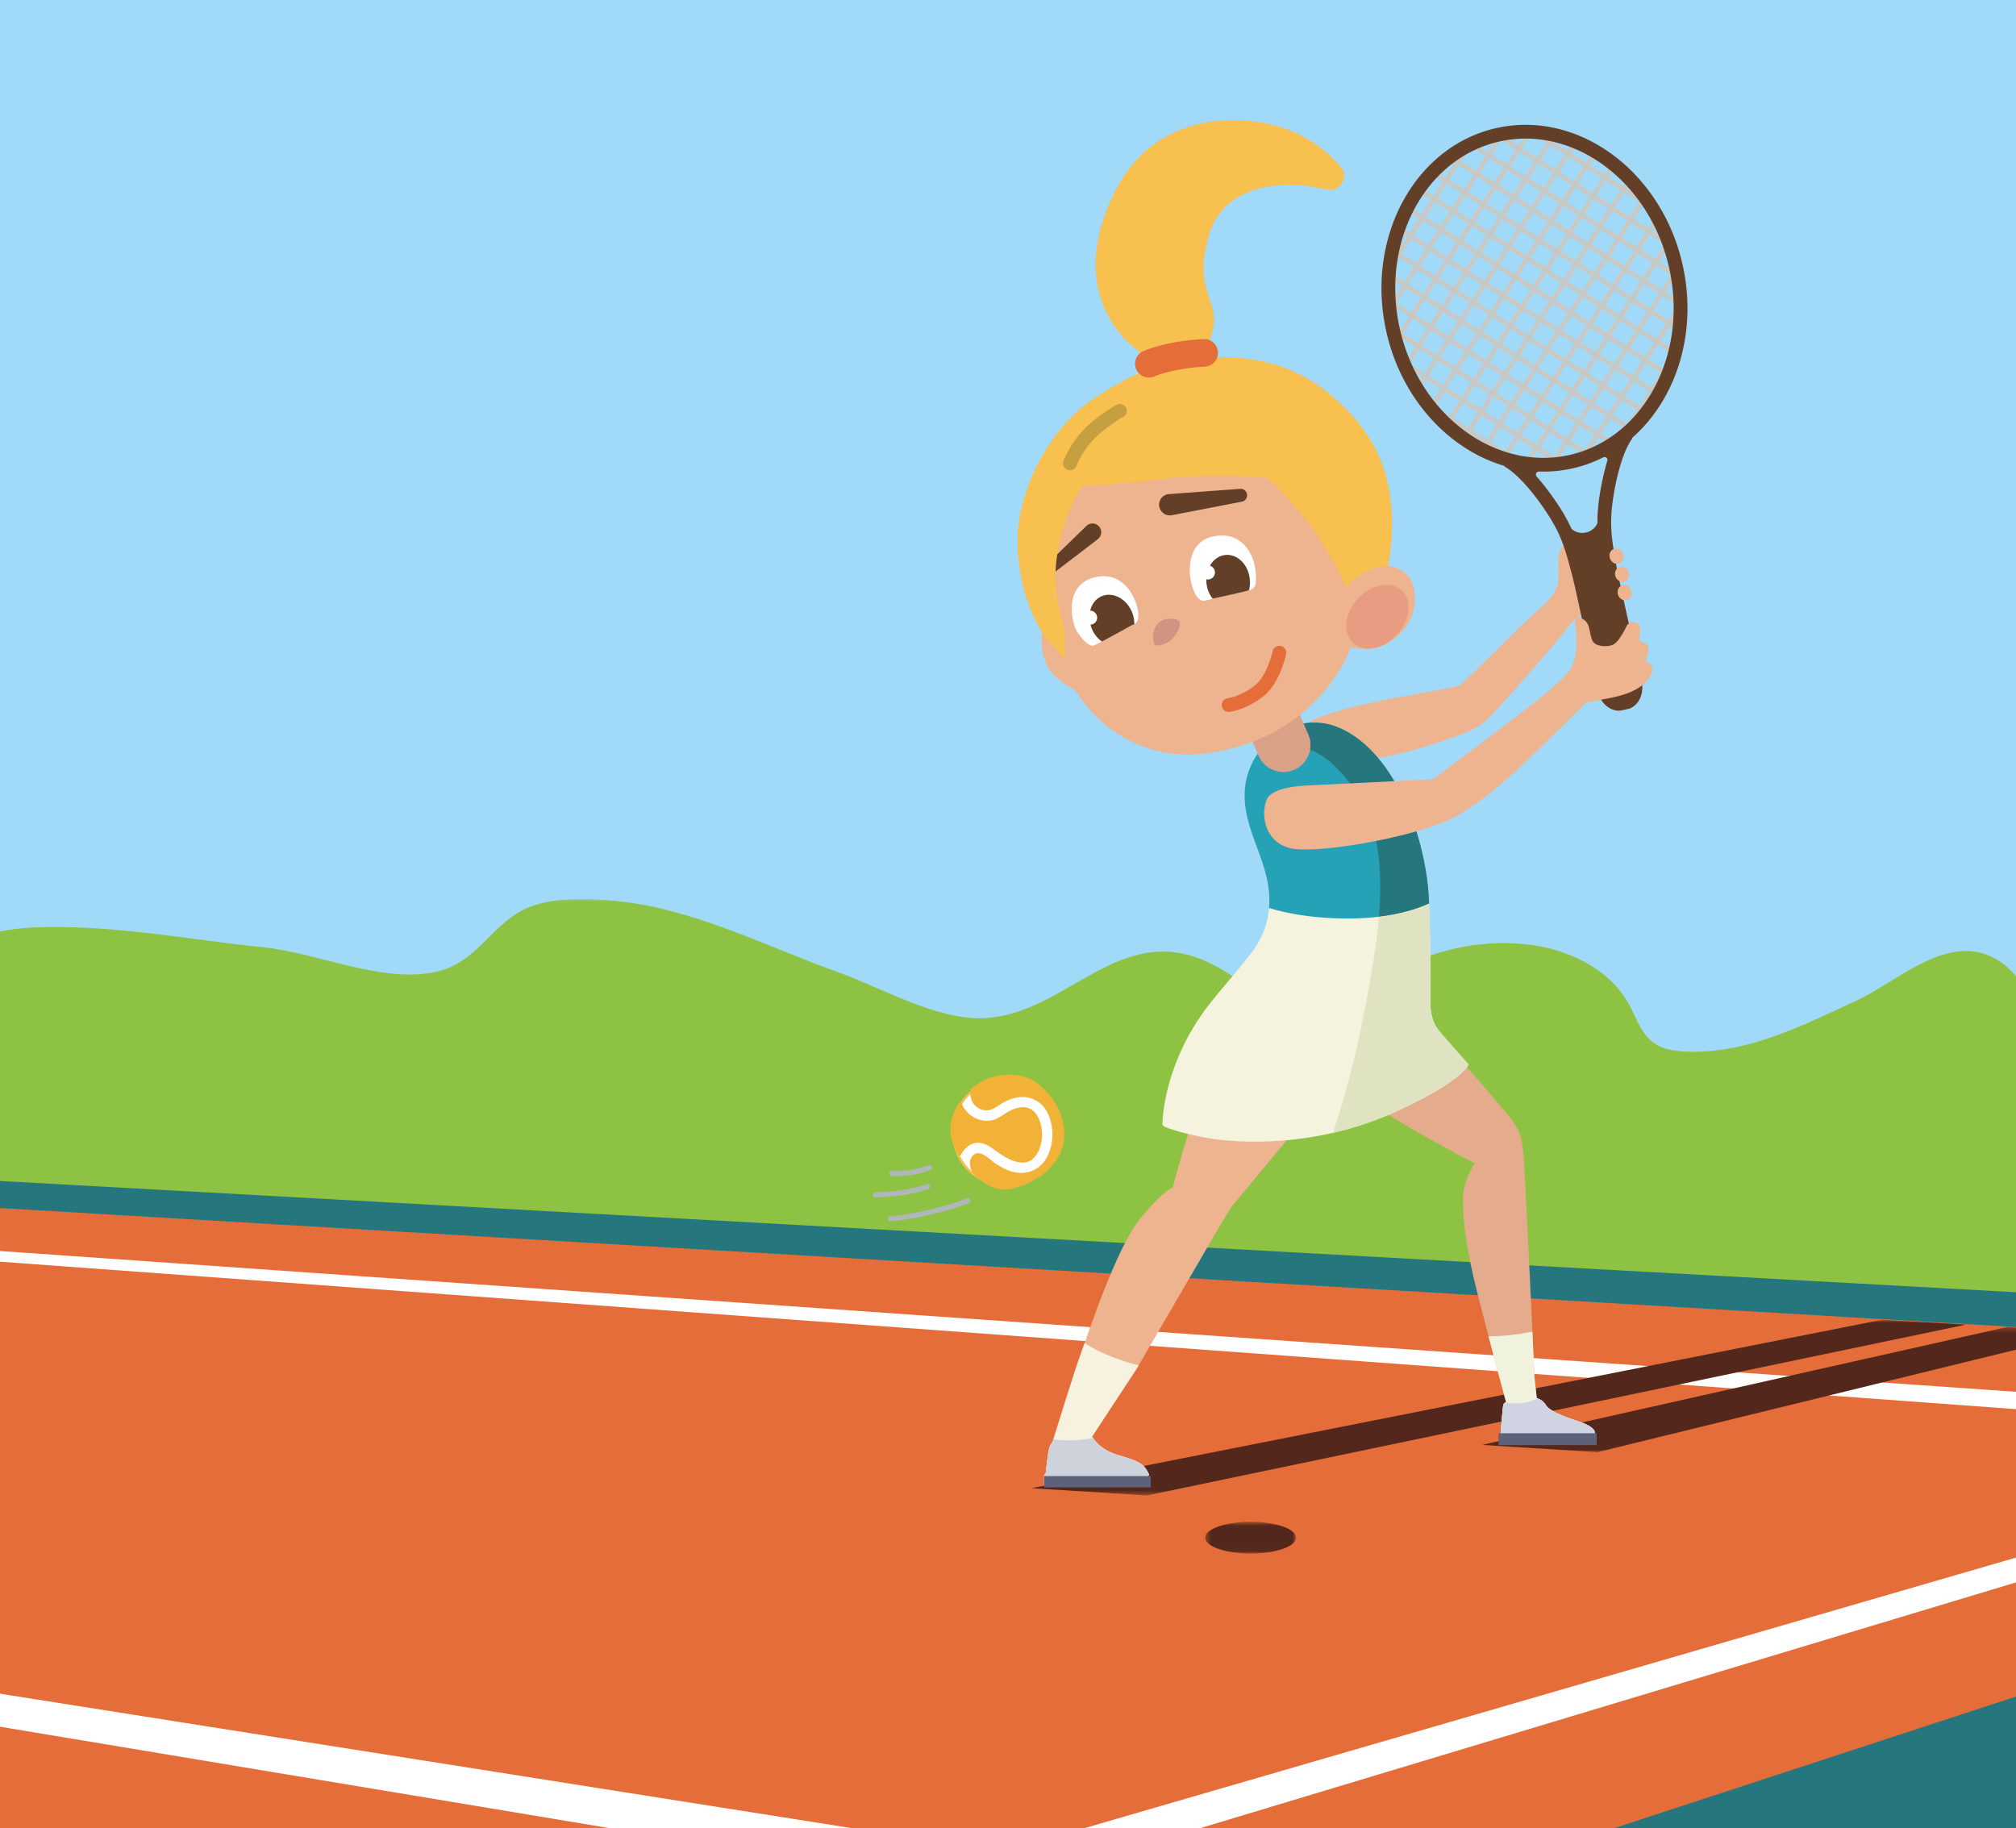<svg fill="none" xmlns="http://www.w3.org/2000/svg" viewBox="0 0 397 360">
  <rect x="0" y="0" width="397" height="360" fill="#808080" stroke="none"/>
  <g clip-path="url(#a)">
    <path fill="#A1DAF8" d="M0-1h468.129v371H0z"/>
    <mask id="b" style="mask-type:alpha" maskUnits="userSpaceOnUse" x="-302" y="177" width="821" height="247">
      <path d="M-301.735 177.034H518.98v246.183h-820.715V177.034Z" fill="#fff"/>
    </mask>
    <g mask="url(#b)">
      <path fill-rule="evenodd" clip-rule="evenodd" d="M164.988 191.44c8.763 3.138 19.639 9.59 29.053 9.058 16.047-.906 26.34-19.041 43.696-11.077 5.256 2.414 9.608 6.632 15.172 8.258 6.845 2 15.754-3.876 21.518-6.572 8.239-3.85 16.187-6.071 25.764-5.168 8.236.777 16.618 4.675 20.544 11.769 1.511 2.729 2.448 5.984 5.051 7.771 1.725 1.186 3.918 1.51 6.028 1.609 12.148.573 23.058-5.095 33.701-9.997 7.829-3.606 17.191-12.749 26.281-8.852 4.654 1.996 7.918 6.749 8.037 11.702.415 17.56 22.627 12.022 35.453 8.842 12.629-3.13 24.766-7.322 36.744-1.619 18.138 8.637 37.002 5.152 56.729 4.832 7.492-.121 15.712-.34 22.861 2.207 7.669 2.73 12.916 10.375 21.886 8.732 115.065-21.064 165.631 5.991 165.631 5.991l1.758 238.286-728.958 8.933-383.261-263.553c15.049-7.007 32.431-8.024 48.752-9.029 16.526-1.016 31.158-6.115 47.709-.415 7.771 2.677 14.912 6.945 22.65 9.719 7.735 2.774 16.603 3.936 23.999.357 11.467-5.55 7.308-22.773 22.576-24.534 17.815-2.054 38.193 9.494 52.929 17.934 6.526 3.738 15.037 7.543 20.995 2.957 6.16-4.738 4.812-15.291 10.847-20.189 6.745-5.473 16.528-.015 25.203.491 9.52.553 18.703-5.275 28.16-4.036 10.194 1.336 17.364 10.239 25.57 16.426 8.204 6.188 21.941 8.856 27.302.093 2.381-3.894 2.225-8.951 4.669-12.806 3.57-5.635 11.214-6.774 17.888-6.962 15.014-.424 29.195 2.445 43.988 3.959 10.518 1.076 23.581 7.201 34.003 4.814 7.882-1.808 10.502-8.697 16.879-12.064 5.396-2.85 13.31-2.454 19.185-1.811 15.003 1.647 28.969 8.916 43.008 13.944Z" fill="#8EC242"/>
    </g>
    <mask id="c" style="mask-type:alpha" maskUnits="userSpaceOnUse" x="-302" y="200" width="821" height="224">
      <path d="M-301.734 200.531H518.98v222.685h-820.714V200.531Z" fill="#fff"/>
    </mask>
    <g mask="url(#c)">
      <path fill-rule="evenodd" clip-rule="evenodd" d="M-580.623 200.531 673.813 269.77 121.951 482.399l-110.909 8.935-593.007-5.36 1.342-285.443Z" fill="#25777D"/>
    </g>
    <mask id="d" style="mask-type:alpha" maskUnits="userSpaceOnUse" x="-302" y="230" width="821" height="194">
      <path d="M-301.735 230.013H518.98v193.202h-820.715V230.013Z" fill="#fff"/>
    </mask>
    <g mask="url(#d)">
      <path fill-rule="evenodd" clip-rule="evenodd" d="m-133.858 230.013 719.121 42.437-660.088 216.202-484.333-4.02-433.35-129.958 858.65-124.661Z" fill="#E46D39"/>
    </g>
    <mask id="e" style="mask-type:alpha" maskUnits="userSpaceOnUse" x="-239" y="237" width="738" height="187">
      <path d="M-238.504 237.103h736.647v186.114h-736.647V237.103Z" fill="#fff"/>
    </mask>
    <g mask="url(#e)">
      <path fill-rule="evenodd" clip-rule="evenodd" d="m-221.529 497.975-16.975-6.642L477.4 283.393l-618.157-45.216 8.031-1.074 630.869 44.059-719.672 216.813Z" fill="#fff"/>
    </g>
    <mask id="f" style="mask-type:alpha" maskUnits="userSpaceOnUse" x="-302" y="275" width="504" height="96">
      <path d="M-301.734 275.131h503.288v95.209h-503.288v-95.209Z" fill="#fff"/>
    </mask>
    <g mask="url(#f)">
      <path fill-rule="evenodd" clip-rule="evenodd" d="m181.999 370.34-561.376-93.422 9.281-1.787 571.649 90.234-19.554 4.975Z" fill="#fff"/>
    </g>
    <mask id="g" style="mask-type:alpha" maskUnits="userSpaceOnUse" x="291" y="261" width="121" height="25">
      <path d="M291.812 261.343h119.537v24.638H291.812v-24.638Z" fill="#fff"/>
    </mask>
    <g mask="url(#g)">
      <path fill-rule="evenodd" clip-rule="evenodd" d="m314.581 285.981 96.768-23.691-16.128-.947-103.409 23.217 22.769 1.421Z" fill="#53271B"/>
    </g>
    <mask id="h" style="mask-type:alpha" maskUnits="userSpaceOnUse" x="203" y="259" width="185" height="36">
      <path d="M203.105 259.921h184.05v34.588h-184.05v-34.588Z" fill="#fff"/>
    </mask>
    <g mask="url(#h)">
      <path fill-rule="evenodd" clip-rule="evenodd" d="m225.874 294.509 161.281-33.641-16.603-.947-167.447 33.167 22.769 1.421Z" fill="#53271B"/>
    </g>
    <mask id="i" style="mask-type:alpha" maskUnits="userSpaceOnUse" x="237" y="299" width="19" height="7">
      <path d="M237.336 299.699h17.887v6.253h-17.887v-6.253Z" fill="#fff"/>
    </mask>
    <g mask="url(#i)">
      <path fill-rule="evenodd" clip-rule="evenodd" d="M237.334 302.825c0 1.727 4.004 3.127 8.945 3.127 4.939 0 8.944-1.4 8.944-3.127 0-1.726-4.005-3.126-8.944-3.126-4.941 0-8.945 1.4-8.945 3.126Z" fill="#53271B"/>
    </g>
    <path fill-rule="evenodd" clip-rule="evenodd" d="m258.133 218.827-15.545 18.743-2.331 3.771-16.322 28.058-8.881 13.53.666.888s1.332 1.774 4.218 2.662c2.887.887 4.775 1.33 5.773 2.883.999 1.553.333 1.219.333 1.219l.223 1.997h-20.652v-2.108l.333-.442s.445-4.769.889-5.434l.443-.667s4.664-15.082 5.663-17.634c.999-2.549 6.774-20.516 11.658-26.393 4.886-5.88 6.329-5.99 6.329-5.99s2.221-8.54 3.443-11.644c1.22-3.106 1.22-2.774 1.22-2.774l22.54-.665Z" fill="#EEB38F"/>
    <path fill-rule="evenodd" clip-rule="evenodd" d="M225.713 289.362c-.999-1.553-2.886-1.997-5.773-2.883-2.888-.888-4.22-2.662-4.22-2.662l-.666-.887 8.883-13.531.295-.509c-2.485-.636-7.184-2.059-10.637-4.399-.294.832-.515 1.461-.65 1.803-.999 2.551-5.663 17.634-5.663 17.634l-.445.665c-.444.666-.887 5.434-.887 5.434l-.335.444v2.107h20.654l-.223-1.995s.666.332-.333-1.221Z" fill="#F6F2DF"/>
    <path fill-rule="evenodd" clip-rule="evenodd" d="m302.624 275.353-.447-4.132s-1.901-42.324-2.237-44.781c-.335-2.457-.618-4.063-3.018-6.925-3.466-4.131-10.844-12.618-10.844-12.618l-15.988 10.386s2.907 2.232 10.062 6.253c7.155 4.02 10.286 5.583 10.286 5.583s-2.348 3.128-2.348 7.037c0 3.908.447 9.046 2.907 18.761 2.459 9.716 5.589 21.217 5.589 21.217s-.446.113-.559.56c-.111.447-.558 5.807-.558 6.701v.893h18.671l-.113-2.234s.225-1.005-3.129-2.123c-3.355-1.116-5.814-2.121-6.484-3.237-.672-1.116-1.79-1.341-1.79-1.341Z" fill="#E4AB8D"/>
    <path fill-rule="evenodd" clip-rule="evenodd" d="M310.895 279.932c-3.354-1.116-5.813-2.121-6.484-3.239-.671-1.116-1.789-1.339-1.789-1.339l-.447-4.133s-.167-3.701-.408-8.978a45.76 45.76 0 0 1-8.64.933 1650.48 1650.48 0 0 0 3.457 12.959s-.447.111-.559.558c-.111.447-.559 5.807-.559 6.701v.893h18.672l-.113-2.234s.225-1.003-3.13-2.121Z" fill="#F1F2DE"/>
    <path fill-rule="evenodd" clip-rule="evenodd" d="M287.717 134.786c1.283-1.067 12.398-12.237 15.298-14.772 2.899-2.535 3.48-3.838 3.769-4.998.29-1.158-.072-4.489.217-5.792.29-1.303.871-1.666.871-1.666s.942-.506 1.087 1.521c.144 2.028.942 2.824 3.263 1.594 2.319-1.232 3.914 5.14 2.827 7.241-1.089 2.1-4.495 3.041-6.452 5.793-1.957 2.752-11.238 13.179-13.702 15.858-2.466 2.679-3.118 3.332-5.946 4.562-2.827 1.232-10.026 3.618-14.498 4.562-7.541 1.594-15.008 1.449-18.56-.144-.979-.439-3.356-1.377-2.9-2.463 3.098-7.364 32.986-9.849 34.726-11.296Z" fill="#EEB38F"/>
    <path fill-rule="evenodd" clip-rule="evenodd" d="M246.787 149.854c3.192-5.959 10.352-9.489 17.173-6.426 11.098 4.984 16.902 22.171 17.41 33.561.509 11.392.307 20.747.307 20.747s0 3.053 1.424 4.882c1.426 1.832 6.109 7.019 6.109 7.019s-1.119 3.253-14.253 9.254c-16.198 7.399-31.87 6.203-37.369 5.187-4.594-.85-8.552-2.035-8.654-2.544-.101-.507.203-12.204 9.164-23.695 2.769-3.553 5.849-6.871 8.545-10.478 2.852-3.813 3.799-8.175 3.088-12.902-.929-6.189-4.605-11.361-4.652-17.751a14.242 14.242 0 0 1 1.708-6.854Z" fill="#F5F2DE"/>
    <path fill-rule="evenodd" clip-rule="evenodd" d="M281.371 176.989c-.509-11.39-6.313-28.578-17.411-33.561-6.82-3.063-13.981.466-17.173 6.426a14.273 14.273 0 0 0-1.708 6.854c.049 6.39 3.723 11.561 4.652 17.751.225 1.491.284 2.944.17 4.357 3.506 1.06 7.928 1.864 13.448 2.039 8.566.27 14.313-1.196 18.063-2.913-.013-.315-.026-.633-.041-.953Z" fill="#25A2B5"/>
    <path fill-rule="evenodd" clip-rule="evenodd" d="m281.413 177.944-.04-.953c-.51-11.392-6.314-28.579-17.413-33.563-5.061-2.273-10.31-.912-13.985 2.376 3.42.152 9.053 1.108 13.172 5.353 5.413 5.581 9.771 12.519 8.403 29.382 4.249-.504 7.464-1.498 9.863-2.595Z" fill="#25777D"/>
    <path fill-rule="evenodd" clip-rule="evenodd" d="M254.855 151.599a5.325 5.325 0 0 1-7.001-2.766l-3.042-7.021a5.313 5.313 0 0 1 2.767-6.992 5.326 5.326 0 0 1 7.001 2.766l3.045 7.021a5.314 5.314 0 0 1-2.77 6.992Z" fill="#D9A186"/>
    <path fill-rule="evenodd" clip-rule="evenodd" d="M265.994 127.453s-5.255 16.139-25.404 20.416c-20.147 4.277-28.809-11.959-28.809-11.959s-4.478-2.041-5.743-5.152c-1.265-3.111-.973-6.028-.779-6.222 0 0-4.769-6.903-4.866-17.791-.098-10.888 7.008-23.04 15.086-28.29s10.122-5.25 10.122-5.25l-.389-3.402s-16.644-9.625-5.742-31.889c7.515-15.35 23.846-15.945 33.676-12.54 4.105 1.42 8.109 4.194 10.898 7.521 1.624 1.94-.061 4.849-2.553 4.41l-4.257-.751s-15.858-2.457-19.271 10.013c-3.116 11.374 2.553 12.551.68 18.86-.424 1.43-.631 2.642-1.07 4.958l.682.194s12.457-1.943 23.164 6.708c10.021 8.1 11.962 16.227 12.556 22.556.584 6.222-.682 11.57-.682 11.57s5.355.29 5.355 6.317c0 6.028-4.964 9.14-7.496 9.82-2.531.681-5.158-.097-5.158-.097Z" fill="#EEB38F"/>
    <path fill-rule="evenodd" clip-rule="evenodd" d="M275.085 124.996c-2.649 2.853-6.515 3.574-8.634 1.611-2.121-1.963-1.691-5.868.957-8.721 2.649-2.854 6.516-3.575 8.635-1.611 2.119 1.964 1.691 5.868-.958 8.721Z" fill="#E89D82"/>
    <path fill-rule="evenodd" clip-rule="evenodd" d="M227.452 127.064s-.876-1.361 0-3.403 3.309-2.042 4.477-1.556c1.169.486-.389 3.501-1.947 4.376-1.557.875-2.53.583-2.53.583Z" fill="#D09482"/>
    <path fill-rule="evenodd" clip-rule="evenodd" d="M237.576 118.217s5.839-1.361 7.981-1.848c1.624-.369 2.044-.875 1.654-4.179-.389-3.305-2.724-7.487-7.981-6.612-5.256.876-5.256 6.417-4.671 9.041.583 2.626 1.459 3.306 1.945 3.598.487.292 1.072 0 1.072 0Zm-14.6 4.861s1.459-.097 1.168-2.528c-.292-2.43-2.633-8.159-8.402-6.894-6.459 1.417-4.835 9.228-3.376 11.172 1.461 1.944 2.24 2.333 2.823 2.333.585 0 7.787-4.083 7.787-4.083Z" fill="#fff"/>
    <path fill-rule="evenodd" clip-rule="evenodd" d="m230.184 97.31 14.044-1.042a1.277 1.277 0 0 1 .337 2.526l-13.78 2.667a2.128 2.128 0 0 1-2.485-1.647 2.082 2.082 0 0 1 1.884-2.505Zm-16.239 6.263-8.276 8.04a1.047 1.047 0 0 0 1.368 1.582l9.132-6.996a1.74 1.74 0 0 0 .339-2.419 1.71 1.71 0 0 0-2.563-.207Zm8.971 16.972c-1.083-2.634-3.735-4.04-5.923-3.143-1.189.491-1.994 1.564-2.309 2.865a1.374 1.374 0 0 1 .054 2.747c.07.261.152.522.258.783.447 1.084 1.162 1.958 1.999 2.55 2.313-1.191 5.98-3.269 5.98-3.269s.178-.014.397-.133a5.987 5.987 0 0 0-.456-2.4Zm23.184-6.597c-.316-2.828-2.477-4.911-4.827-4.649-1.279.142-2.349.953-3.009 2.119.728.211 1.148.97.939 1.7a1.376 1.376 0 0 1-1.646.954c-.006.271.002.544.032.823a5.84 5.84 0 0 0 1.219 3.003c2.552-.509 6.65-1.499 6.65-1.499s.234-.08.477-.135c.231-.744.26-1.457.165-2.316Z" fill="#643F27"/>
    <path fill-rule="evenodd" clip-rule="evenodd" d="M241.946 140.213a1.362 1.362 0 0 1-1.348-1.191 1.36 1.36 0 0 1 1.182-1.516c.02-.003 2.698-.384 5.379-2.56 2.439-1.979 3.444-6.663 3.454-6.709a1.361 1.361 0 0 1 2.664.551c-.049.23-1.206 5.674-4.402 8.268-3.315 2.689-6.619 3.129-6.758 3.145a1.101 1.101 0 0 1-.171.012Z" fill="#E46D39"/>
    <path fill-rule="evenodd" clip-rule="evenodd" d="m324.595 70.783 1.852-2.89 2.894 1.85-1.853 2.89-2.893-1.85Zm.552 5.502-2.892-1.85 1.851-2.89 2.894 1.85-1.853 2.89Zm-2.341 3.652-2.892-1.85 1.851-2.89 2.894 1.851-1.853 2.89Zm-2.341 3.653-2.894-1.851 1.853-2.89 2.894 1.85-1.853 2.89Zm-6.549-4.19 1.852-2.888 2.893 1.85-1.853 2.89-2.892-1.851Zm.552 5.504-2.894-1.85 1.853-2.89 2.894 1.85-1.853 2.89Zm-2.341 3.651-2.894-1.85 1.853-2.888 2.894 1.85-1.853 2.888Zm-6.549-4.187 1.851-2.89 2.894 1.85-1.853 2.89-2.892-1.85Zm.551 5.502-2.892-1.85 1.851-2.89 2.893 1.85-1.852 2.89Zm-6.549-4.188 1.852-2.89 2.893 1.85-1.853 2.89-2.892-1.85Zm.552 5.502-2.894-1.85 1.853-2.89 2.892 1.85-1.851 2.89Zm-6.55-4.189 1.852-2.889 2.894 1.85-1.853 2.89-2.893-1.85Zm-3.656-2.338 1.851-2.89 2.894 1.85-1.853 2.89-2.892-1.85Zm-3.657-2.338 1.853-2.89 2.892 1.85-1.851 2.89-2.894-1.85Zm-3.657-2.338 1.852-2.89 2.893 1.85-1.851 2.89-2.894-1.85Zm-1.316-5.991 1.853-2.89 2.893 1.85-1.852 2.89-2.894-1.85Zm-3.655-2.338 1.851-2.89 2.894 1.85-1.853 2.89-2.892-1.85Zm-1.316-5.991 1.853-2.89 2.892 1.85-1.851 2.89-2.894-1.85Zm-1.316-5.99 1.852-2.891 2.893 1.85-1.853 2.89-2.892-1.85Zm-1.316-5.991 1.853-2.89 2.893 1.85-1.852 2.89-2.894-1.85Zm4.194-6.542 2.894 1.85-1.853 2.89-2.893-1.851 1.852-2.89Zm2.341-3.653 2.894 1.85-1.853 2.89-2.893-1.85 1.852-2.89Zm2.341-3.652 2.893 1.85-1.852 2.89-2.893-1.851 1.852-2.89Zm2.341-3.653 2.893 1.851-1.853 2.89-2.892-1.85 1.852-2.89Zm2.342-3.652 2.892 1.85-1.853 2.89-2.892-1.85 1.853-2.89Zm2.341-3.653 2.892 1.851-1.852 2.89-2.893-1.85 1.853-2.89Zm6.549 4.19-1.852 2.888-2.894-1.85 1.853-2.89 2.893 1.851Zm-.552-5.503 2.893 1.85-1.852 2.89-2.894-1.85 1.853-2.89Zm6.549 4.188-1.853 2.89-2.892-1.85 1.853-2.89 2.892 1.85Zm-.551-5.502 2.892 1.85-1.851 2.89-2.894-1.851 1.853-2.89Zm6.549 4.189-1.852 2.889-2.893-1.851 1.851-2.89 2.894 1.852Zm3.657 2.338-1.852 2.889-2.894-1.85 1.853-2.89 2.893 1.85Zm3.657 2.338-1.853 2.89-2.893-1.85 1.852-2.89 2.894 1.85Zm3.656 2.338-1.853 2.89-2.892-1.85 1.851-2.89 2.894 1.85Zm3.656 2.338-1.852 2.891-2.894-1.85 1.853-2.89 2.893 1.85Zm1.316 5.991-1.852 2.89-2.894-1.85 1.852-2.89 2.894 1.85Zm3.656 2.338-1.851 2.89-2.894-1.85 1.851-2.89 2.894 1.85Zm1.316 5.991-1.853 2.89-2.892-1.85 1.851-2.89 2.894 1.85Zm1.315 5.99-1.852 2.891-2.894-1.85 1.853-2.89 2.893 1.85Zm-9.427 8.346 1.853-2.89 2.892 1.85-1.852 2.889-2.893-1.85Zm-2.341 3.652 1.851-2.89 2.894 1.85-1.853 2.89-2.892-1.85Zm-.49.762 2.894 1.851-1.853 2.89-2.892-1.852 1.851-2.889Zm-5.508.551 1.853-2.889 2.893 1.85-1.852 2.89-2.894-1.85Zm-2.341 3.653 1.853-2.89 2.893 1.85-1.853 2.89-2.893-1.85Zm-.488.763 2.893 1.85-1.853 2.889-2.893-1.85 1.853-2.889Zm-5.509.551 1.851-2.889 2.894 1.85-1.853 2.889-2.892-1.85Zm-.49.762 2.894 1.851-1.853 2.889-2.892-1.85 1.851-2.89Zm-5.508.553 1.852-2.891 2.893 1.85-1.853 2.89-2.892-1.85Zm-.489.762 2.894 1.85-1.853 2.89-2.893-1.85 1.852-2.89Zm-3.656-2.339 2.893 1.851-1.852 2.89-2.894-1.852 1.853-2.889Zm-3.656-2.338 2.892 1.85-1.851 2.89-2.894-1.85 1.853-2.89Zm-.765-.489-1.851 2.891-2.894-1.85 1.853-2.89 2.892 1.85Zm-4.208-7.84 2.894 1.85-1.853 2.889-2.894-1.85 1.853-2.889Zm-.763-.488-1.853 2.889-2.892-1.85 1.851-2.889 2.894 1.85Zm-1.316-5.991-1.851 2.89-2.894-1.85 1.853-2.891 2.892 1.85Zm-1.316-5.99-1.851 2.89-2.894-1.851 1.853-2.89 2.892 1.85Zm2.341-3.654-1.851 2.891-2.893-1.85 1.852-2.89 2.892 1.85Zm2.341-3.652-1.852 2.89-2.892-1.85 1.852-2.89 2.892 1.85Zm2.342-3.651-1.853 2.889-2.892-1.851 1.851-2.889 2.894 1.85Zm2.341-3.653-1.853 2.89-2.892-1.85 1.853-2.89 2.892 1.85Zm.489-.763-2.893-1.85 1.853-2.889 2.892 1.85-1.852 2.889Zm5.509-.551-1.853 2.889-2.893-1.85 1.852-2.889 2.894 1.85Zm.488-.764-2.893-1.849 1.852-2.89 2.894 1.85-1.853 2.89Zm5.509-.55-1.853 2.89-2.892-1.85 1.851-2.89 2.894 1.85Zm.488-.763-2.892-1.85 1.851-2.89 2.894 1.85-1.853 2.89Zm3.657 2.339-2.892-1.85 1.853-2.89 2.892 1.85-1.853 2.89Zm3.657 2.338-2.893-1.85 1.852-2.89 2.892 1.85-1.851 2.89Zm3.656 2.338-2.893-1.85 1.853-2.89 2.892 1.85-1.852 2.89Zm.763.489 1.853-2.89 2.893 1.85-1.852 2.89-2.894-1.85Zm4.209 7.84-2.893-1.85 1.852-2.89 2.894 1.85-1.853 2.89Zm.764.488 1.852-2.889 2.894 1.85-1.852 2.889-2.894-1.85Zm1.316 5.991 1.852-2.889 2.893 1.85-1.853 2.89-2.892-1.85Zm-2.342 3.653 1.853-2.89 2.894 1.85-1.853 2.89-2.894-1.85Zm-2.341 3.652 1.853-2.889 2.892 1.85-1.851 2.889-2.894-1.85Zm-.488.762 2.892 1.851-1.851 2.89-2.894-1.85 1.853-2.89Zm-5.51.551 1.853-2.889 2.893 1.851-1.852 2.89-2.894-1.852Zm-2.341 3.653 1.853-2.89 2.893 1.85-1.852 2.89-2.894-1.85Zm-.487.762 2.892 1.85-1.852 2.891-2.893-1.85 1.853-2.891Zm-5.51.552 1.853-2.89 2.892 1.85-1.853 2.89-2.892-1.85Zm-.49.762L305.35 75l-1.853 2.89-2.892-1.85 1.851-2.89Zm-5.508.553 1.853-2.89 2.893 1.85-1.852 2.89-2.894-1.85Zm-.488.762 2.893 1.85-1.852 2.89-2.894-1.851 1.853-2.89Zm-3.656-2.338 2.892 1.849-1.852 2.89-2.893-1.85 1.853-2.89Zm-.765-.49-1.851 2.891-2.893-1.85 1.852-2.89 2.892 1.85Zm-4.208-7.84 2.894 1.85-1.853 2.89-2.894-1.85 1.853-2.89Zm-.763-.488-1.853 2.89-2.892-1.85 1.851-2.89 2.894 1.85Zm-1.316-5.99-1.852 2.89-2.893-1.851 1.853-2.89 2.892 1.85Zm2.341-3.653-1.852 2.89-2.894-1.85 1.853-2.89 2.893 1.85Zm2.341-3.653-1.852 2.89-2.892-1.85 1.851-2.89 2.893 1.85Zm2.342-3.651-1.853 2.89-2.892-1.85 1.851-2.89 2.894 1.85Zm.488-.764-2.893-1.849 1.852-2.89 2.894 1.85-1.853 2.89Zm5.51-.55-1.853 2.89-2.894-1.85 1.853-2.891 2.894 1.85Zm.488-.764-2.894-1.85 1.853-2.888 2.894 1.849-1.853 2.89Zm5.508-.55-1.852 2.89-2.892-1.851 1.851-2.89 2.893 1.85Zm.489-.763-2.892-1.85 1.851-2.89 2.894 1.85-1.853 2.89Zm3.657 2.338-2.894-1.85 1.853-2.89 2.892 1.85-1.851 2.89Zm3.657 2.338-2.894-1.849 1.853-2.89 2.892 1.85-1.851 2.89Zm.763.49 1.853-2.891 2.892 1.85-1.853 2.89-2.892-1.85Zm4.208 7.84-2.893-1.85 1.852-2.89 2.894 1.85-1.853 2.89Zm.764.488 1.852-2.89 2.894 1.85-1.853 2.891-2.893-1.85Zm-2.342 3.653 1.853-2.89 2.892 1.85-1.851 2.89-2.894-1.85Zm-.488.762 2.892 1.85-1.851 2.89-2.894-1.851 1.853-2.89Zm-5.508.55 1.851-2.889 2.893 1.85-1.852 2.89-2.892-1.85Zm-2.343 3.653 1.853-2.889 2.893 1.85-1.852 2.889-2.894-1.85Zm-.487.764 2.892 1.85-1.852 2.89-2.893-1.851 1.853-2.89Zm-5.51.55 1.853-2.89 2.894 1.85-1.853 2.891-2.894-1.85Zm-.488.763 2.892 1.85-1.851 2.89-2.894-1.85 1.853-2.89Zm-5.508.552 1.851-2.89 2.894 1.85-1.853 2.89-2.892-1.85Zm-.49.762 2.893 1.85-1.852 2.89-2.894-1.85 1.853-2.89Zm-.764-.489-1.852 2.89-2.892-1.85 1.852-2.89 2.892 1.85Zm-4.208-7.84 2.894 1.851-1.853 2.89-2.893-1.852 1.852-2.889Zm-.763-.489-1.853 2.89-2.893-1.85 1.852-2.889 2.894 1.85Zm2.341-3.65-1.852 2.888-2.894-1.85 1.853-2.89 2.893 1.851Zm2.34-3.653-1.851 2.889-2.894-1.851 1.853-2.89 2.892 1.852Zm.49-.764-2.894-1.85 1.853-2.89 2.892 1.851-1.851 2.89Zm5.508-.55-1.851 2.888-2.894-1.849 1.853-2.89 2.892 1.85Zm.489-.763-2.892-1.85 1.852-2.89 2.892 1.85-1.852 2.89Zm5.509-.552-1.852 2.89-2.894-1.85 1.853-2.89 2.893 1.85Zm.489-.762-2.894-1.85 1.853-2.89 2.893 1.85-1.852 2.89Zm3.657 2.338-2.894-1.85 1.853-2.89 2.892 1.851-1.851 2.889Zm.763.489 1.851-2.89 2.894 1.85-1.853 2.89-2.892-1.85Zm3.167 3.1 2.893 1.85-1.852 2.89-2.892-1.85 1.851-2.89Zm-5.508.55 1.851-2.888 2.894 1.85-1.853 2.89-2.892-1.851Zm-2.341 3.654 1.852-2.89 2.893 1.85-1.853 2.89-2.892-1.85Zm-.489.763 2.894 1.85-1.853 2.889-2.893-1.85 1.852-2.889Zm-5.509.55 1.852-2.888 2.894 1.85-1.853 2.888-2.893-1.85Zm-.489.763 2.894 1.85-1.853 2.891-2.892-1.85 1.851-2.891Zm-5.508.552 1.853-2.89 2.892 1.85-1.853 2.89-2.892-1.85Zm2.404 2.613-1.853 2.89-2.892-1.85 1.851-2.89 2.894 1.85Zm-1.316-5.99-1.853 2.889-2.892-1.85 1.852-2.89 2.893 1.85Zm.488-.764-2.892-1.85 1.851-2.89 2.894 1.85-1.853 2.89Zm5.51-.551-1.852 2.89-2.893-1.85 1.853-2.89 2.892 1.85Zm.489-.762-2.894-1.85 1.853-2.891 2.893 1.85-1.852 2.891Zm3.104-3.165 1.853-2.89 2.892 1.85-1.851 2.89-2.894-1.85Zm2.405 2.613-1.853 2.89-2.893-1.85 1.853-2.89 2.893 1.85Zm18.771 10.93-2.894-1.851 1.853-2.89 2.893 1.85-1.852 2.89Zm2.079 6.478.954-1.488c.298-.946.559-1.91.778-2.893l-.155.241-2.893-1.85 1.852-2.89 1.773 1.132c.041-.332.078-.666.112-1.003l-1.396-.892 1.564-2.438a37.153 37.153 0 0 0-.031-1.731l-2.849-1.822 1.853-2.89.555.355c-.118-.749-.251-1.5-.414-2.251l-.416.646-2.892-1.85 1.851-2.89.406.259a38.05 38.05 0 0 0-.587-1.654l-.092.144-2.894-1.85 1.32-2.06c-.159-.31-.326-.611-.491-.913l-1.592 2.485-2.894-1.85 1.853-2.89 2.134 1.365a35.994 35.994 0 0 0-1.126-1.796l-.52-.332.146-.229c-.185-.267-.379-.526-.57-.786l-.339.527-2.894-1.85.948-1.477c-.211-.231-.427-.454-.642-.678l-1.069 1.667-2.892-1.85 1.413-2.206c-.233-.196-.471-.384-.71-.574l-1.468 2.292-2.892-1.85 1.556-2.429c-.257-.16-.517-.315-.777-.467l-1.542 2.408-2.894-1.851 1.361-2.123a26.963 26.963 0 0 0-.851-.351l-1.273 1.985-2.893-1.85.79-1.233a22.83 22.83 0 0 0-.94-.212l-.613.957-2.181-1.394a24.912 24.912 0 0 0-1.999-.128l-1.818 2.837-2.894-1.851.45-.702c-.516.078-1.035.172-1.552.285-.299.067-.59.146-.884.221l.734.47-1.852 2.89-2.892-1.85.088-.14c-.531.237-1.054.49-1.565.763l-1.628 2.54-1.219-.777c-.262.187-.517.383-.772.58l1.501.96-1.851 2.89-2.321-1.483c-.215.22-.43.44-.64.666l2.472 1.58-1.852 2.89-2.804-1.793c-.178.244-.353.489-.524.74l2.839 1.815-1.852 2.89-2.747-1.756c-.142.267-.28.536-.414.81l2.672 1.709-1.853 2.889-2.18-1.394c-.106.29-.207.584-.306.88l1.998 1.277-1.853 2.89-1.102-.705c-.069.315-.13.633-.192.953l.806.515-1.177 1.835a35.76 35.76 0 0 0-.215 2.423l2.707 1.732-1.852 2.89-.861-.551c.02.373.04.746.071 1.12l.301.194-.243.38c.046.473.098.947.163 1.423l.843-1.316 2.894 1.851-1.853 2.89-1.458-.933c.042.205.077.41.121.616.048.214.103.423.154.636l.695.442-.423.661c.104.39.219.774.334 1.157l.852-1.329 2.892 1.85-1.852 2.89-.914-.586c.293.755.603 1.501.941 2.226l.249-.39 2.893 1.852-1.288 2.008c.174.288.346.576.527.858l1.524-2.379 2.893 1.85-1.852 2.89-1.717-1.099a33.804 33.804 0 0 0 1.911 2.475l.08-.125 2.894 1.85-.546.852c.221.214.443.428.67.635l.64-1 2.892 1.852-.846 1.321c.244.178.489.358.738.528l.871-1.362 2.894 1.85-.819 1.278c.269.141.537.285.809.416l.773-1.204 2.894 1.849-.437.68c.295.1.59.204.889.293l.311-.484 1.492.954c.908.207 1.824.364 2.749.47l1.756-2.739 2.893 1.85-.665 1.038c.375-.017.752-.045 1.128-.078l.301-.471.578.37c.451-.058.903-.127 1.355-.21l-1.445-.922 1.853-2.891 2.894 1.85-.903 1.41a24.35 24.35 0 0 0 1.35-.43l.316-.49.365.232c.346-.133.687-.272 1.025-.419l-.902-.577 1.853-2.889 2.53 1.618c.277-.178.55-.363.821-.55l-2.863-1.832 1.853-2.889 2.892 1.85-1.807 2.82a26.33 26.33 0 0 0 2.156-1.685l.415-.646.178.114c.229-.211.461-.42.684-.64l-.372-.238 1.851-2.889.833.534c.188-.239.377-.475.56-.719l-.904-.577 1.852-2.89.928.594c.151-.262.305-.52.449-.788l-.888-.569 1.852-2.889.508.324c.116-.283.233-.568.34-.856l-.359-.231Z" fill="#C8C9C4"/>
    <path fill-rule="evenodd" clip-rule="evenodd" d="M308.957 89.622c-14.643 3.208-29.599-8.039-33.339-25.07-3.74-17.033 5.13-33.499 19.773-36.707 14.643-3.207 29.599 8.038 33.338 25.07 3.741 17.033-5.129 33.5-19.772 36.707Zm6.296 6.472c-.5 2.753-.695 4.942-.685 6.952a.03.03 0 0 1-.003.013l-.004.007c-.906 1.952-3.428 2.502-5.067 1.104a.09.09 0 0 1-.009-.01c-.832-1.831-1.928-3.737-3.535-6.027-1.225-1.746-2.342-3.147-3.341-4.273a.6.6 0 0 1 .476-.996 26.051 26.051 0 0 0 12.647-2.794c.441-.223.937.185.792.658-.443 1.459-.882 3.226-1.271 5.366Zm16.134-43.761c-4.062-18.496-20.47-30.671-36.578-27.142-16.109 3.529-25.91 21.447-21.848 39.943 2.932 13.352 12.301 23.407 23.345 26.64l-.045.11c.029.012 2.911 1.315 7.454 7.789 3.638 5.182 4.375 7.957 5.847 13.484l.028.109c.693 2.6 4.618 21.09 4.827 22.079.073.47.533 2.883 2.415 4.024 1.005.609 1.837.653 2.416.546.089-.016 1.348-.293 1.436-.314.569-.145 1.308-.534 1.966-1.507 1.229-1.822.637-4.206.506-4.663-.223-.986-4.407-19.42-4.867-22.07l-.019-.113c-.98-5.634-1.474-8.462-.342-14.69 1.413-7.778 3.485-10.167 3.506-10.19l-.087-.08c8.676-7.552 12.973-20.602 10.04-33.955Z" fill="#643F27"/>
    <path fill-rule="evenodd" clip-rule="evenodd" d="M320.279 123.351s-1.315 2.942-2.569 3.568c-1.254.627-3.447.376-4.012-.563-.939-1.562-.235-3.868-2.443-4.633-1.63-.563-.931 1.921-.879 2.816.057.968.017 1.601.064 2.568.062 1.315-.565 3.568-1.003 4.382-.439.814-1.567 2.128-5.14 5.135-3.572 3.004-17.486 13.397-19.68 15.023-2.194 1.629-2.382 1.816-2.382 1.816s-16.619.835-21.435 1.065c-3.474.165-10.278.124-11.406 3.067-1.128 2.942-.313 8.076 4.45 9.39 4.763 1.316 22.751-1.753 30.836-5.259 8.085-3.505 17.361-13.271 22.375-18.155 4.98-4.849 5.199-5.191 5.202-5.195.078-.124.86-.178.984-.202 3.036-.612 6.406-.934 9.126-2.519.942-.548 1.823-1.283 2.415-2.208.386-.606 1.033-2.09.198-2.646-.563-.376-1.003-.188-.751-1.127.25-.94.771-2.419-.188-2.942-.691-.376-1.128-.251-1.192-.751-.104-.83.381-1.913 0-2.692-.586-1.203-2.112-.852-2.57.062Z" fill="#EEB38F"/>
    <path fill-rule="evenodd" clip-rule="evenodd" d="M283.101 202.619c-1.426-1.831-1.426-4.882-1.426-4.882s.193-8.839-.263-19.793c-2.399 1.096-5.616 2.091-9.865 2.594-.227 2.804-.608 5.874-1.174 9.266-3.423 20.523-6.165 27.506-7.836 33.28a64.682 64.682 0 0 0 12.418-4.194c13.135-5.999 14.255-9.254 14.255-9.254s-4.683-5.187-6.109-7.017Z" fill="#E0E3C1"/>
    <path fill-rule="evenodd" clip-rule="evenodd" d="M319.613 109.051c.298.783-.033 1.638-.741 1.905-.708.268-1.523-.15-1.821-.934-.298-.783.033-1.636.741-1.905.708-.269 1.523.15 1.821.934Zm1.088 3.548c.298.784-.034 1.638-.741 1.906-.708.267-1.523-.151-1.822-.934-.298-.785.034-1.639.742-1.906.708-.269 1.523.15 1.821.934Zm.539 3.716c.241.804-.153 1.631-.878 1.846-.726.217-1.507-.262-1.748-1.066-.24-.802.154-1.629.879-1.846.725-.216 1.507.262 1.747 1.066Z" fill="#EEB38F"/>
    <path fill-rule="evenodd" clip-rule="evenodd" d="M314.028 282.054s.224-1.005-3.13-2.121c-3.354-1.118-5.815-2.123-6.486-3.239a2.956 2.956 0 0 0-1.669-1.307c-1.138.627-2.535 1-4.194 1a12.02 12.02 0 0 1-2.112-.192.768.768 0 0 0-.409.499c-.113.447-.559 5.807-.559 6.701v.893h18.67l-.111-2.234Z" fill="#D0D3E1"/>
    <path fill-rule="evenodd" clip-rule="evenodd" d="M295.105 284.593h19.321v-2.329h-19.321v2.329Z" fill="#5D617A"/>
    <path fill-rule="evenodd" clip-rule="evenodd" d="M225.713 289.362c-.999-1.553-2.886-1.997-5.773-2.883-2.888-.888-4.22-2.662-4.22-2.662l-.479-.639a22.15 22.15 0 0 1-7.812.272l-.147.478-.445.665c-.444.666-.887 5.434-.887 5.434l-.335.444v2.107h20.654l-.223-1.995s.666.332-.333-1.221Z" fill="#CED2DA"/>
    <path fill-rule="evenodd" clip-rule="evenodd" d="M205.615 292.912h20.986v-2.219h-20.986v2.219Z" fill="#5D617A"/>
    <path fill-rule="evenodd" clip-rule="evenodd" d="M209.037 222.961c0 5.954-4.832 10.779-10.792 10.779s-10.792-4.825-10.792-10.779 4.832-10.78 10.792-10.78 10.792 4.826 10.792 10.78Z" fill="#F7C04F"/>
    <path d="M191.32 223.367c0-4.156 3.373-7.526 7.535-7.526" stroke="#fff" stroke-width="1.496" stroke-linecap="round" stroke-linejoin="round"/>
    <path fill-rule="evenodd" clip-rule="evenodd" d="M273.975 99.842c-.594-6.327-2.535-14.455-12.556-22.554-10.707-8.653-23.165-6.708-23.165-6.708l-.682-.195c.44-2.317.647-3.529 1.071-4.959 1.874-6.307-3.795-7.486-.68-18.86 3.414-12.469 19.271-10.013 19.271-10.013l4.258.75c2.491.44 4.175-2.468 2.55-4.407-2.786-3.329-6.792-6.102-10.896-7.524-9.83-3.402-26.161-2.808-33.677 12.541-10.901 22.264 5.743 31.889 5.743 31.889l.39 3.402s-2.045 0-10.122 5.25c-8.08 5.25-15.185 17.402-15.086 28.291.097 10.889 4.865 17.79 4.865 17.79-.029.031.515.734.487.877 1.651 1.84 3.232 3.505 3.797 4.179.485.584.097-4.959-.099-6.416-.194-1.459-2.724-7.194-.973-15.555 1.752-8.36 4.769-11.958 4.769-11.958s5.743 0 15.087-1.264 20.147-.389 20.926-.292c.779.097 8.564 7.972 11.971 14.194 3.408 6.222 3.894 7.292 3.894 7.292s2.238-2.82 6.131-3.89c.978-.267 2.044-.29 2.044-.29s1.265-5.348.682-11.57Z" fill="#F7C04F"/>
    <path fill-rule="evenodd" clip-rule="evenodd" d="M226.243 74.352a2.72 2.72 0 0 1-2.478-1.593 2.714 2.714 0 0 1 1.35-3.598c.18-.08 4.482-2.001 11.875-2.38a2.724 2.724 0 0 1 2.856 2.575 2.72 2.72 0 0 1-2.576 2.853c-6.272.321-9.869 1.883-9.904 1.899a2.701 2.701 0 0 1-1.123.244Z" fill="#E46D39"/>
    <path fill-rule="evenodd" clip-rule="evenodd" d="M210.711 92.605a1.355 1.355 0 0 1-1.279-1.815c.039-.11 1.006-2.769 3.465-5.603 2.557-2.945 6.783-5.36 6.961-5.461a1.358 1.358 0 1 1 1.343 2.363c-.039.021-4.001 2.288-6.248 4.878-2.106 2.428-2.953 4.719-2.962 4.742a1.362 1.362 0 0 1-1.28.896Z" fill="#C59F40"/>
    <path d="M183.021 229.97s-1.705.655-3.71.941c-2.06.294-3.669.185-3.669.185m7.026 2.579c-2.474.942-6.859 1.614-10.305 1.647m18.254 1.118c-4.828 1.999-12.366 3.411-15.31 3.587" stroke="#B0B7BB" stroke-width=".998" stroke-linecap="round" stroke-linejoin="round"/>
    <path fill-rule="evenodd" clip-rule="evenodd" d="M205.091 230.776c4.33-3.747 4.801-10.29 1.051-14.615-3.751-4.325-10.301-4.795-14.631-1.05-4.331 3.747-4.802 10.29-1.051 14.615 3.751 4.326 10.301 4.796 14.631 1.05Z" fill="#fff"/>
    <path fill-rule="evenodd" clip-rule="evenodd" d="M189.361 217.284a.376.376 0 0 1 .061.098c.218.544.521 1.04.9 1.478.293.337.634.642 1.012.905 1.205.843 2.738 1.152 4.1.828.844-.202 1.55-.662 2.251-1.12.379-.248.76-.496 1.167-.702 1.544-.777 2.863-.932 3.917-.458.385.171.738.444 1.055.808.359.414.661.933.895 1.546.905 2.361.514 5.421-.908 7.119-2.107 2.517-5.525.47-7.911-1.29-.953-.7-1.982-1.388-3.179-1.449-1.191-.059-2.384.646-3.194 1.888a2.979 2.979 0 0 0-.222.408.354.354 0 0 1-.623.032c-2.053-3.485-2.012-6.774.119-10.052a.353.353 0 0 1 .328-.159c.092.01.174.053.232.12Z" fill="#F2B237"/>
    <path fill-rule="evenodd" clip-rule="evenodd" d="M203.724 232.352c-2.539 1.418-4.751 2.049-6.576 1.875-1.764-.169-3.647-1.245-5.598-3.201l-.018-.019a.389.389 0 0 1-.055-.087c-.295-.659-.459-1.277-.485-1.835-.029-.588.271-1.249.744-1.645.352-.295.765-.407 1.163-.317.829.189 1.579.784 2.307 1.365.342.27.678.537 1.011.756 1.051.687 2.021 1.16 2.965 1.446 3.028.916 5.849-.332 7.187-3.182 1.173-2.5 1.173-5.715-.004-8.185a6.295 6.295 0 0 0-.918-1.42c-1.517-1.749-3.851-2.307-6.244-1.492-.838.285-1.67.709-2.614 1.332-1.006.665-1.871 1.148-3.049.833-.692-.185-1.251-.519-1.66-.994-.594-.682-.881-1.691-.808-2.835a.354.354 0 0 1 .114-.237c1.957-1.776 4.324-2.738 7.034-2.859 3.077-.137 5.58.875 7.654 3.099.148.16.294.321.434.483 2.033 2.344 3.13 4.91 3.263 7.633.141 2.937-.986 5.477-3.445 7.766a12.087 12.087 0 0 1-2.402 1.72Z" fill="#F2B237"/>
  </g>
  <defs>
    <clipPath id="a">
      <path fill="#fff" transform="translate(0 -1)" d="M0 0h468.129v371H0z"/>
    </clipPath>
  </defs>
</svg>
